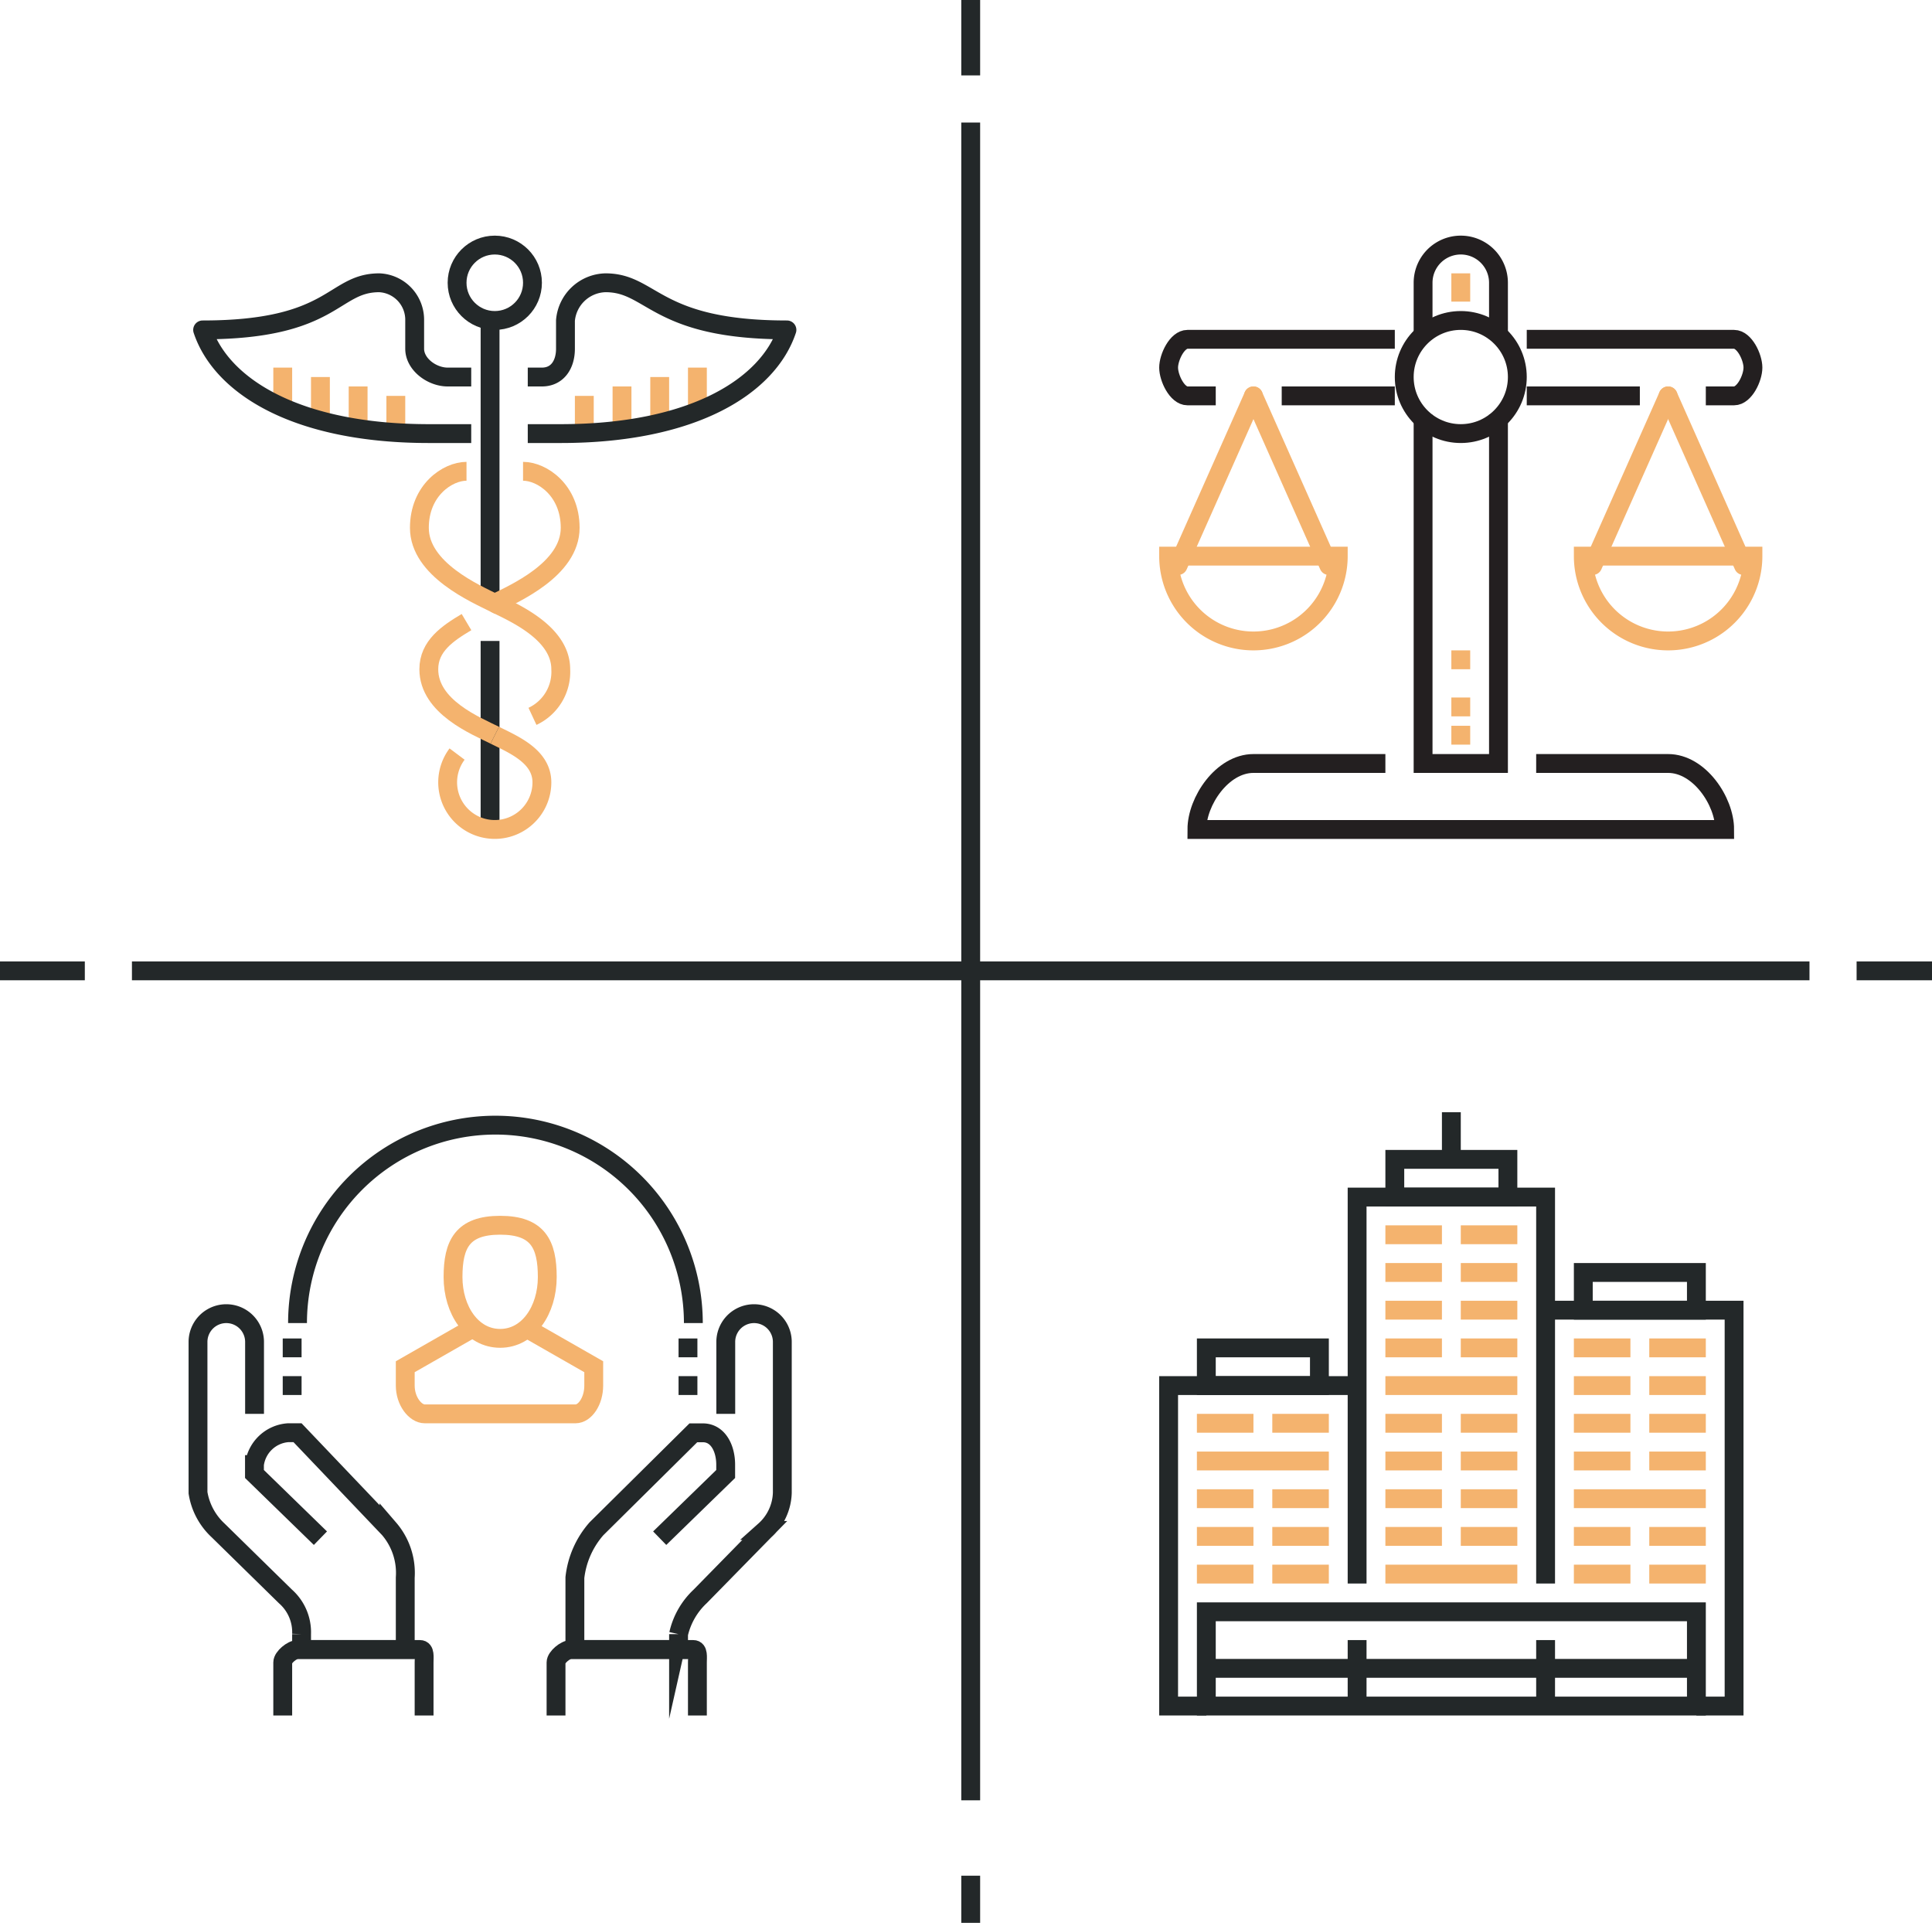 <svg id="Layer_1" data-name="Layer 1" xmlns="http://www.w3.org/2000/svg" viewBox="0 0 205 204"><defs><style>.cls-1,.cls-2,.cls-3,.cls-4,.cls-5{fill:none;stroke-width:2px;}.cls-1,.cls-3{stroke:#232829;}.cls-1,.cls-2,.cls-4,.cls-5{stroke-miterlimit:10;}.cls-2,.cls-5{stroke:#f4b36e;}.cls-3{stroke-linejoin:round;}.cls-4{stroke:#231f20;}.cls-5{stroke-linecap:round;}</style></defs><title>when_interpreter</title><line class="cls-1" x1="52" y1="64" x2="52" y2="34"/><line class="cls-1" x1="52" y1="88" x2="52" y2="68"/><circle class="cls-1" cx="52.5" cy="30" r="4"/><path class="cls-2" d="M52.5,78c2,1,5,2.24,5,5a5,5,0,1,1-9-3"/><path class="cls-2" d="M52.5,78c-2-1-7-3-7-7,0-2.46,2-3.81,4-5"/><path class="cls-2" d="M56.5,76a5.21,5.21,0,0,0,3-5c0-3.87-5-6-7-7"/><path class="cls-2" d="M55.5,50c2,0,5,2,5,6,0,4.42-6,7-8,8-2-1-8-3.58-8-8,0-4,3-6,5-6"/><line class="cls-2" x1="42" y1="46" x2="42" y2="42"/><line class="cls-2" x1="38" y1="46" x2="38" y2="41"/><line class="cls-2" x1="34" y1="45" x2="34" y2="40"/><line class="cls-2" x1="30" y1="43" x2="30" y2="39"/><path class="cls-3" d="M50,46H45.5c-14,0-22-5-24-11,14,0,13.75-5,18.75-5A3.93,3.93,0,0,1,44,34v3c0,1.66,1.84,3,3.5,3H50"/><line class="cls-2" x1="62" y1="46" x2="62" y2="42"/><line class="cls-2" x1="66" y1="46" x2="66" y2="41"/><line class="cls-2" x1="70" y1="45" x2="70" y2="40"/><line class="cls-2" x1="74" y1="43" x2="74" y2="39"/><path class="cls-3" d="M56,46h3.5c14,0,22-5,24-11-14,0-14.25-5-19.25-5A4.37,4.37,0,0,0,60,34v3c0,1.66-.84,3-2.5,3H56"/><polyline class="cls-1" points="144 168 144 127 164 127 164 168"/><line class="cls-2" x1="127" y1="167" x2="133" y2="167"/><line class="cls-2" x1="135" y1="167" x2="141" y2="167"/><line class="cls-2" x1="127" y1="163" x2="133" y2="163"/><line class="cls-2" x1="135" y1="163" x2="141" y2="163"/><line class="cls-2" x1="127" y1="159" x2="133" y2="159"/><line class="cls-2" x1="135" y1="159" x2="141" y2="159"/><line class="cls-2" x1="127" y1="155" x2="141" y2="155"/><line class="cls-2" x1="127" y1="151" x2="133" y2="151"/><line class="cls-2" x1="135" y1="151" x2="141" y2="151"/><line class="cls-2" x1="167" y1="167" x2="173" y2="167"/><line class="cls-2" x1="175" y1="167" x2="181" y2="167"/><line class="cls-2" x1="167" y1="163" x2="173" y2="163"/><line class="cls-2" x1="175" y1="163" x2="181" y2="163"/><line class="cls-2" x1="167" y1="159" x2="181" y2="159"/><line class="cls-2" x1="167" y1="155" x2="173" y2="155"/><line class="cls-2" x1="175" y1="155" x2="181" y2="155"/><line class="cls-2" x1="167" y1="151" x2="173" y2="151"/><line class="cls-2" x1="175" y1="151" x2="181" y2="151"/><line class="cls-2" x1="167" y1="147" x2="173" y2="147"/><line class="cls-2" x1="175" y1="147" x2="181" y2="147"/><line class="cls-2" x1="167" y1="143" x2="173" y2="143"/><line class="cls-2" x1="175" y1="143" x2="181" y2="143"/><line class="cls-2" x1="147" y1="167" x2="161" y2="167"/><line class="cls-2" x1="147" y1="163" x2="153" y2="163"/><line class="cls-2" x1="155" y1="163" x2="161" y2="163"/><line class="cls-2" x1="147" y1="159" x2="153" y2="159"/><line class="cls-2" x1="155" y1="159" x2="161" y2="159"/><line class="cls-2" x1="147" y1="155" x2="153" y2="155"/><line class="cls-2" x1="155" y1="155" x2="161" y2="155"/><line class="cls-2" x1="147" y1="151" x2="153" y2="151"/><line class="cls-2" x1="155" y1="151" x2="161" y2="151"/><line class="cls-2" x1="147" y1="147" x2="161" y2="147"/><line class="cls-2" x1="147" y1="143" x2="153" y2="143"/><line class="cls-2" x1="155" y1="143" x2="161" y2="143"/><line class="cls-2" x1="147" y1="139" x2="153" y2="139"/><line class="cls-2" x1="155" y1="139" x2="161" y2="139"/><line class="cls-2" x1="147" y1="135" x2="153" y2="135"/><line class="cls-2" x1="155" y1="135" x2="161" y2="135"/><line class="cls-2" x1="147" y1="131" x2="153" y2="131"/><line class="cls-2" x1="155" y1="131" x2="161" y2="131"/><rect class="cls-1" x="128" y="143" width="12" height="4"/><rect class="cls-1" x="168" y="135" width="12" height="4"/><rect class="cls-1" x="148" y="123" width="12" height="4"/><line class="cls-1" x1="154" y1="123" x2="154" y2="118"/><polyline class="cls-1" points="128 181 124 181 124 147 144 147"/><polyline class="cls-1" points="164 139 184 139 184 181 180 181"/><rect class="cls-1" x="128" y="171" width="52" height="10"/><line class="cls-1" x1="144" y1="174" x2="144" y2="181"/><line class="cls-1" x1="164" y1="174" x2="164" y2="181"/><line class="cls-1" x1="128" y1="177" x2="180" y2="177"/><path class="cls-1" d="M70,163.19l7-6.81v-1c0-1.66-.77-3.37-2.43-3.37h-1L63.29,162.19A9.44,9.44,0,0,0,61,167.37V175H72v-1.63a7.84,7.84,0,0,1,2.29-4l6.86-7a5.58,5.58,0,0,0,1.86-4v-16a3,3,0,0,0-6,0V150"/><path class="cls-1" d="M59,182v-5.63c0-.55,1-1.37,1.57-1.37h13c.55,0,.43.82.43,1.37V182"/><path class="cls-1" d="M34,163.19l-7-6.81v-1A3.88,3.88,0,0,1,30.57,152h1l9.71,10.19A7.18,7.18,0,0,1,43,167.37V175H32v-1.63a5.07,5.07,0,0,0-1.71-4l-7.14-7a6.94,6.94,0,0,1-2.14-4v-16a3,3,0,0,1,6,0V150"/><path class="cls-1" d="M30,182v-5.63c0-.55,1-1.37,1.57-1.37h13c.55,0,.43.82.43,1.37V182"/><path class="cls-3" d="M31.57,140.37a21,21,0,0,1,42,0"/><line class="cls-3" x1="31" y1="142" x2="31" y2="144"/><line class="cls-3" x1="31" y1="146" x2="31" y2="148"/><line class="cls-3" x1="73" y1="142" x2="73" y2="144"/><line class="cls-3" x1="73" y1="146" x2="73" y2="148"/><path class="cls-2" d="M48.07,135.49c0,3.5,2,6.5,5,6.5s5-3,5-6.5-1-5.5-5-5.5S48.07,132,48.07,135.49Z"/><path class="cls-2" d="M50,141l-7,4v2c0,1.66,1.07,3,2.07,3h16c1,0,1.93-1.35,1.93-3v-2l-7-4"/><polyline class="cls-4" points="151 44 151 81 159 81 159 44"/><path class="cls-4" d="M159,36V30a4,4,0,0,0-8,0v6"/><path class="cls-4" d="M147,81H133c-3.31,0-6,4-6,7h56c0-3-2.69-7-6-7H163"/><line class="cls-2" x1="155" y1="29" x2="155" y2="32"/><circle class="cls-4" cx="155" cy="40" r="6"/><path class="cls-4" d="M181,42h3c1.1,0,2-1.9,2-3s-.9-3-2-3H162"/><line class="cls-4" x1="162" y1="42" x2="174" y2="42"/><path class="cls-4" d="M129,42h-3c-1.1,0-2-1.9-2-3s.9-3,2-3h22"/><line class="cls-4" x1="148" y1="42" x2="136" y2="42"/><path class="cls-5" d="M124,59h18a9,9,0,0,1-18,0Z"/><line class="cls-5" x1="125" y1="60" x2="133" y2="42"/><line class="cls-5" x1="133" y1="42" x2="141" y2="60"/><path class="cls-5" d="M168,59h18a9,9,0,0,1-18,0Z"/><line class="cls-5" x1="169" y1="60" x2="177" y2="42"/><line class="cls-5" x1="177" y1="42" x2="185" y2="60"/><line class="cls-2" x1="154" y1="78" x2="156" y2="78"/><line class="cls-2" x1="154" y1="75" x2="156" y2="75"/><line class="cls-2" x1="154" y1="70" x2="156" y2="70"/><line class="cls-1" x1="103" y1="13" x2="103" y2="191"/><line class="cls-1" x1="14" y1="103" x2="192" y2="103"/><line class="cls-1" x1="205" y1="103" x2="197" y2="103"/><line class="cls-1" y1="103" x2="9" y2="103"/><line class="cls-1" x1="103" y1="8" x2="103"/><line class="cls-1" x1="103" y1="199" x2="103" y2="204"/></svg>